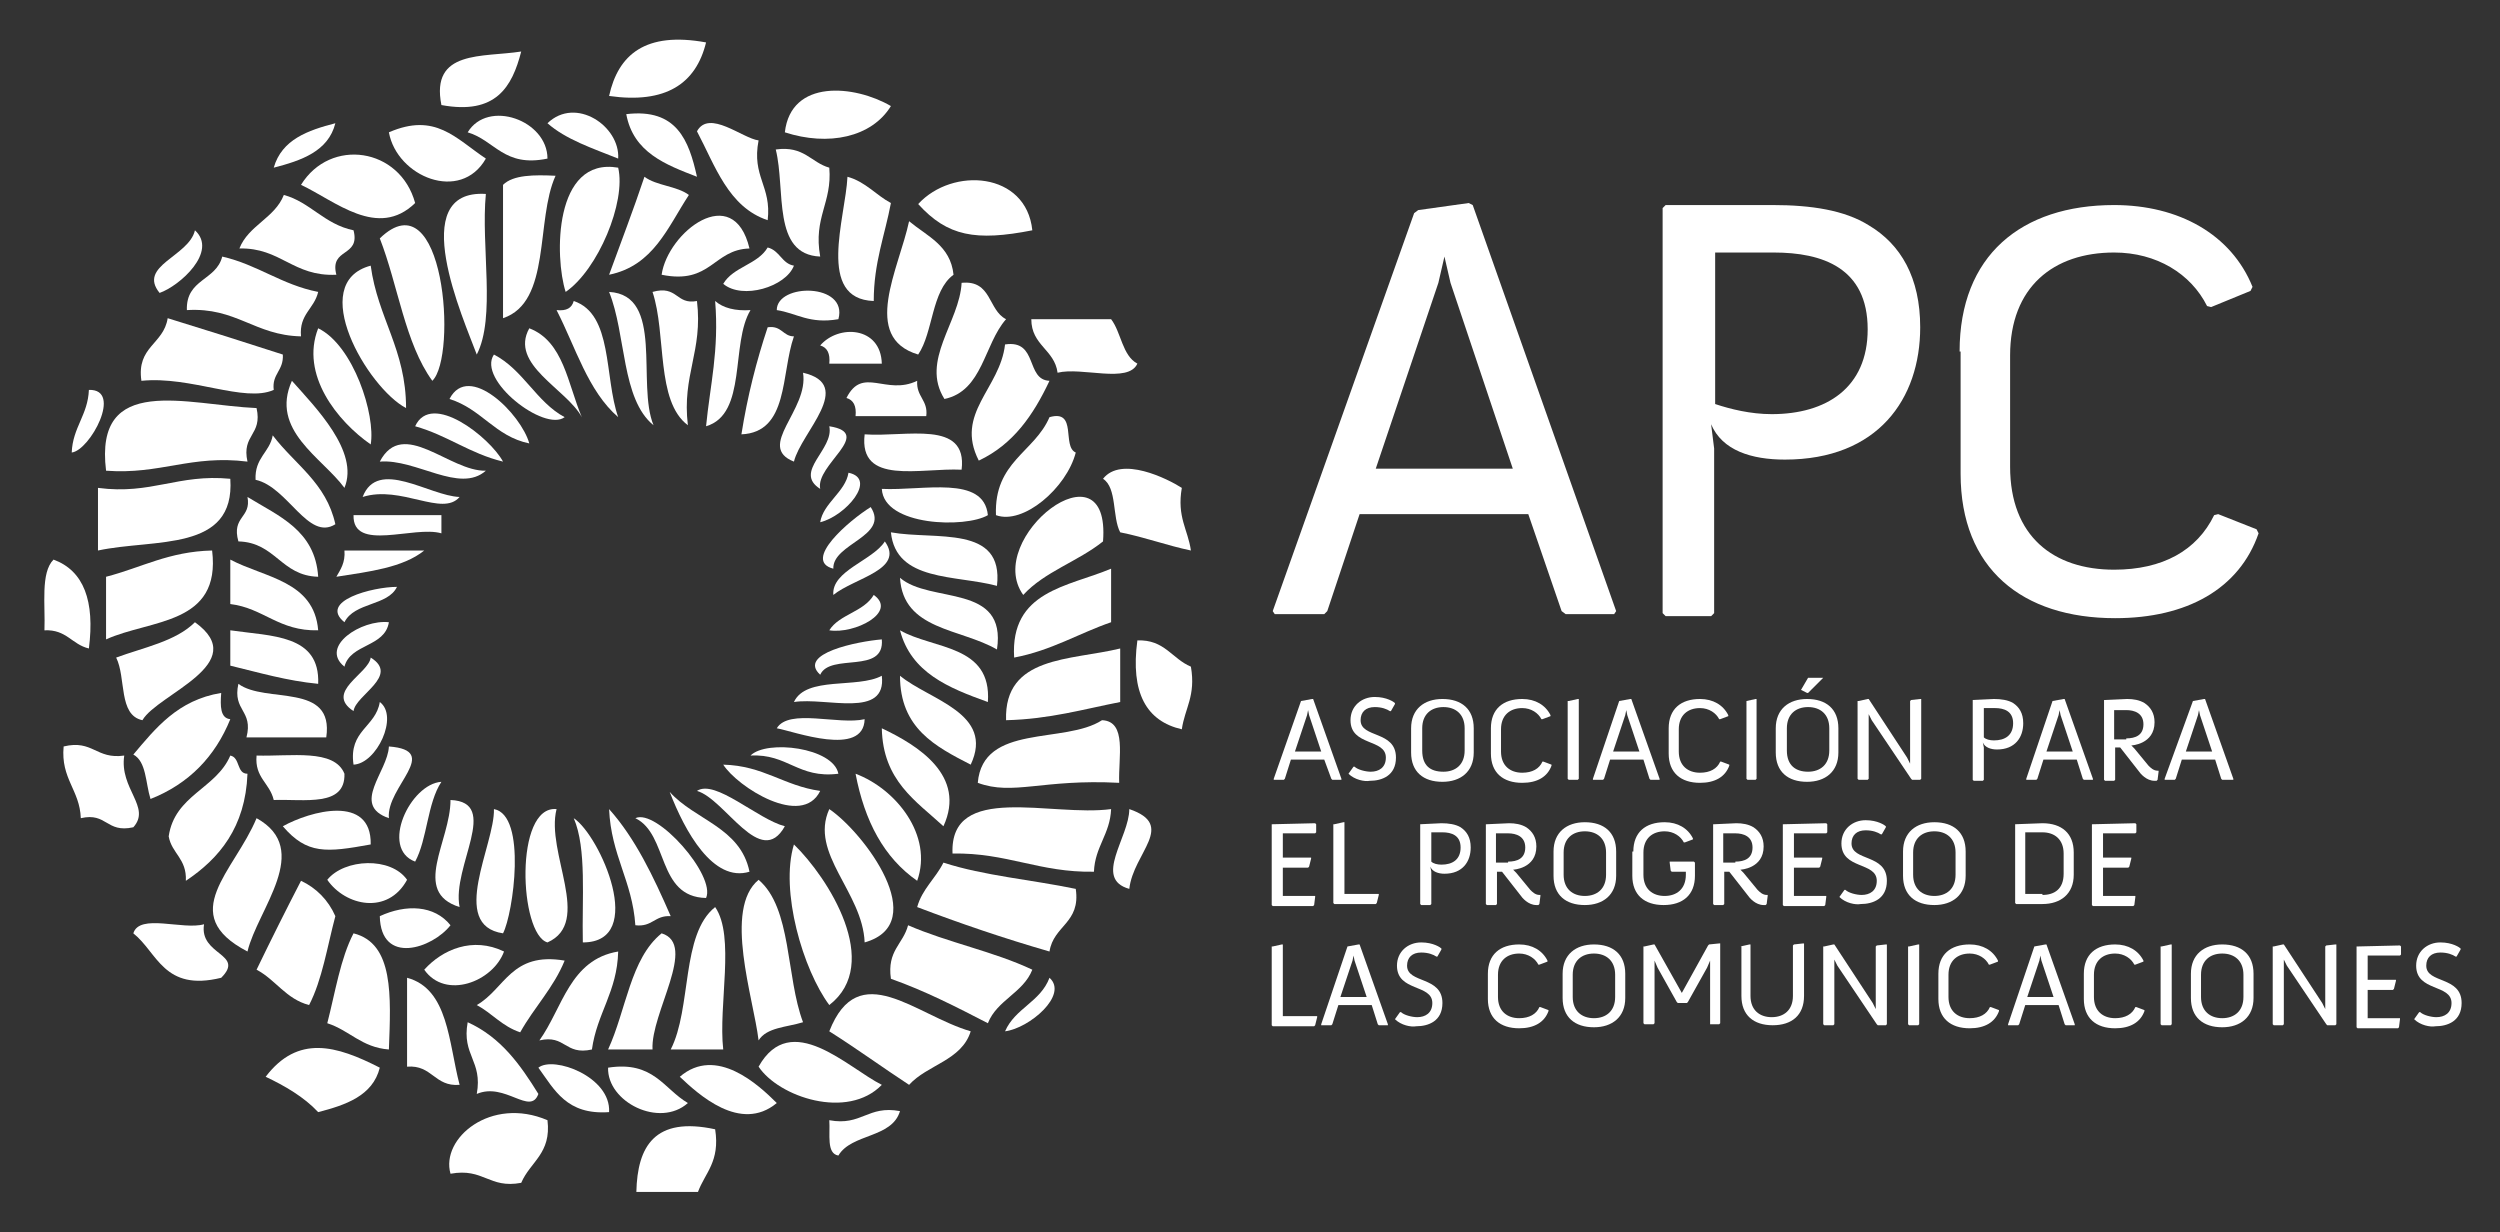 <?xml version="1.0" encoding="utf-8"?>
<!-- Generator: Adobe Illustrator 28.1.0, SVG Export Plug-In . SVG Version: 6.00 Build 0)  -->
<svg version="1.1" id="Capa_1" xmlns="http://www.w3.org/2000/svg" xmlns:xlink="http://www.w3.org/1999/xlink" x="0px" y="0px"
	 viewBox="0 0 247.5 122" style="enable-background:new 0 0 247.5 122;" xml:space="preserve">
<rect x="0" y="0" width="247.5" height="122" fill="#333333" stroke="none"/>
<style type="text/css">
	.st0{fill:#FFFFFF;}
</style>
<g>
	<path class="st0" d="M140,21.1l0.4-0.3l5-0.7l0.4,0.2l14.2,40.2l-0.2,0.3H155l-0.4-0.3l-3.3-9.6h-16.7l-3.2,9.6l-0.3,0.3h-4.9
		l-0.2-0.3L140,21.1z M149.8,46.5L143.6,28l-0.6-2.6l-0.6,2.6l-6.2,18.4H149.8z"/>
	<path class="st0" d="M164.6,20.6l0.3-0.3h10.6c3.8,0,7.1,0.5,9.5,2c3.2,1.9,5.1,5.2,5.1,10.1c0,7.1-4.2,13.1-13.4,13.1
		c-3.3,0-6.2-0.9-7.3-3.5l0.3,2.4v16.3l-0.3,0.3h-4.5l-0.3-0.3V20.6z M175.4,41c5.4,0,9.5-2.6,9.5-8.4c0-6.1-4.5-7.6-9.3-7.6h-5.8
		v15C171.3,40.5,173.3,41,175.4,41z"/>
	<path class="st0" d="M194,34.8c0-9.5,6.1-14.5,15.3-14.5c6.4,0,11.6,2.9,13.7,8.1l-0.2,0.4l-3.9,1.6l-0.4-0.1
		c-1.6-3.2-5-5.3-9.2-5.3c-6,0-10.3,3.4-10.3,10.2v11c0,6.9,4.3,10.2,10.3,10.2c4.8,0,8.2-1.9,9.9-5.4l0.4-0.1l3.8,1.5l0.2,0.4
		c-1.9,5.5-7.1,8.4-14.2,8.4c-9.2,0-15.3-4.9-15.3-14.3V34.8z"/>
	<g>
		<g>
			<g>
				<path class="st0" d="M89.1,57.2c3,2.6,10.6,0.5,9.6,7.1C95.1,62.2,89.4,62.4,89.1,57.2z"/>
				<path class="st0" d="M88.2,52.7c4.4,0.8,11.2-0.8,10.5,5.3C94.6,56.9,88.7,57.6,88.2,52.7z"/>
				<path class="st0" d="M89.1,62.4c3.3,1.9,9.1,1.4,8.7,7.1C93.9,68.1,90.2,66.6,89.1,62.4z"/>
				<path class="st0" d="M89.1,66.9c2.9,2.4,9.4,3.7,7,8.8C92.6,73.9,89.1,72.1,89.1,66.9z"/>
				<path class="st0" d="M85.6,43c4.1,0.3,10.2-1.5,9.6,3.5C91.1,46.3,85,48.1,85.6,43z"/>
				<path class="st0" d="M97.8,51c-2.2,1.3-10.3,1.1-10.5-2.6C91.4,48.6,97.4,47,97.8,51z"/>
				<path class="st0" d="M87.3,72.1c3.6,1.7,8.4,4.7,6.1,9.7C90.7,79.3,87.4,77.3,87.3,72.1z"/>
				<path class="st0" d="M90.8,37.7c-0.1,1.6,1.1,1.9,0.9,3.5c-2.3,0-4.7,0-7,0c0.1-1-0.2-1.6-0.9-1.8
					C85.4,36.2,87.7,39.2,90.8,37.7z"/>
				<path class="st0" d="M84.7,76.6c4,1.5,7.7,6.1,6.1,10.6C87.5,84.9,85.6,81.3,84.7,76.6z"/>
				<path class="st0" d="M87.3,36c-1.7,0-3.5,0-5.2,0c0.1-1-0.2-1.6-0.9-1.8C83,32.1,87.2,32.3,87.3,36z"/>
				<path class="st0" d="M82.1,80.1c3.4,2.3,10.2,11.3,3.5,13.2C85.4,88.3,80.1,84.5,82.1,80.1z"/>
				<path class="st0" d="M76.9,30.7c0-2.7,7.1-2.7,6.1,0.9C80.1,32.1,78.9,31,76.9,30.7z"/>
				<path class="st0" d="M78.6,83.6c3.4,3.3,8.8,11.8,3.5,15.9C79.5,96,77.2,88.2,78.6,83.6z"/>
				<path class="st0" d="M75.1,87.1c3.3,2.8,2.7,9.6,4.4,14.1c-1.6,0.5-3.6,0.5-4.4,1.8C74.6,98.8,71.6,90,75.1,87.1z"/>
				<path class="st0" d="M76,24.5c1.2,0.3,1.4,1.6,2.6,1.8c-0.8,2.1-5.1,3.4-7,1.8C72.6,26.4,75,26.2,76,24.5z"/>
				<path class="st0" d="M71.6,103.9c-1.7,0-3.5,0-5.2,0c2.1-4.1,1-11.4,4.4-14.1C72.8,92.7,71.1,99.5,71.6,103.9z"/>
				<path class="st0" d="M65.5,27.2c0.6-4.2,7.1-9.3,8.7-2.6C70.6,24.7,70.4,28.2,65.5,27.2z"/>
				<path class="st0" d="M63.8,17.5c1.2,0.9,3.2,0.9,4.4,1.8c-2.1,3.2-3.5,7-7.9,7.9C61.5,23.9,62.7,20.8,63.8,17.5z"/>
				<path class="st0" d="M65.5,92.4c3.6,1.1-1.1,7.9-0.9,11.5c-1.4,0-2.9,0-4.4,0C62,100,62.4,94.9,65.5,92.4z"/>
				<path class="st0" d="M61.2,16.6c0.8,3.4-2,10.1-5.2,12.3C54.9,25.5,54.8,15.5,61.2,16.6z"/>
				<path class="st0" d="M61.2,94.2c-0.1,4-2.1,6.1-2.6,9.7c-2.7,0.6-2.6-1.5-5.2-0.9C55.7,99.8,56.4,95,61.2,94.2z"/>
				<path class="st0" d="M47.2,99.5c2.8-1.6,3.4-5.3,8.7-4.4c-1.1,2.7-3,4.6-4.4,7.1C49.7,101.6,48.7,100.3,47.2,99.5z"/>
				<path class="st0" d="M49.8,18.3c1-1,3.1-1,5.2-0.9c-2,4.4-0.4,12.5-5.2,14.1C49.8,27.2,49.8,22.8,49.8,18.3z"/>
				<path class="st0" d="M47.2,35.1c-1.3-3.5-7.1-16.4,0.9-15.9C47.6,24.4,49.1,31.4,47.2,35.1z"/>
				<path class="st0" d="M42,96c1.8-2,4.8-3.3,7.9-1.8C48.8,97.2,44.1,99,42,96z"/>
				<path class="st0" d="M37.6,23.6c6.4-6.2,7.7,11.7,5.2,14.1C40.1,34,39.4,28.2,37.6,23.6z"/>
				<path class="st0" d="M37.6,90.7c2.6-1.2,5.4-1.1,7,0.9C42.8,93.9,37.7,95.6,37.6,90.7z"/>
				<path class="st0" d="M36.7,26.3c0.7,5.2,3.5,8.3,3.5,14.1C36.4,38.4,30.3,28,36.7,26.3z"/>
				<path class="st0" d="M32.4,87.1c1.7-2.1,6.3-2.3,7.9,0C38.4,90.6,34.2,89.7,32.4,87.1z"/>
				<path class="st0" d="M31.5,32.5c3.5,1.7,5.7,8.6,5.2,11.5C33.4,41.7,29.7,37.1,31.5,32.5z"/>
				<path class="st0" d="M28,81.8c2.7-1.5,8.8-3.2,8.7,1.8C32.3,84.4,30.4,84.6,28,81.8z"/>
				<path class="st0" d="M28.9,37.7c2.3,2.6,6.7,7,5.2,10.6C31.9,45.3,26.7,42.6,28.9,37.7z"/>
				<path class="st0" d="M34.1,76.6c0.1,3.3-3.9,2.5-7,2.6c-0.4-1.7-1.9-2.2-1.7-4.4C28.8,74.9,33.1,74.1,34.1,76.6z"/>
				<path class="st0" d="M33.2,51.9c-2.7,1.7-4.7-3.7-7.9-4.4c-0.1-2.2,1.4-2.7,1.7-4.4C29.2,46,32.3,47.8,33.2,51.9z"/>
				<path class="st0" d="M23.6,67.7c2.7,2,9.5-0.2,8.7,5.3c-2.6,0-5.2,0-7.9,0C25.1,70.3,23,70.4,23.6,67.7z"/>
				<path class="st0" d="M22.8,62.4c4.1,0.6,8.9,0.4,8.7,5.3c-3.1-0.3-5.8-1.1-8.7-1.8C22.8,64.8,22.8,63.6,22.8,62.4z"/>
				<path class="st0" d="M31.5,62.4c-3.9,0.1-5.4-2.2-8.7-2.6c0-1.5,0-2.9,0-4.4C26.2,57.2,31.1,57.5,31.5,62.4z"/>
				<path class="st0" d="M24.5,49.2c3.1,1.9,6.7,3.3,7,7.9c-3.7-0.1-4.2-3.4-7.9-3.5C22.9,51.1,24.9,51.3,24.5,49.2z"/>
			</g>
			<g>
				<path class="st0" d="M110.9,64.2c0,1.8,0,3.5,0,5.3c-3.6,0.7-7,1.7-11.3,1.8C99.4,64.9,106,65.4,110.9,64.2z"/>
				<path class="st0" d="M109.1,71.3c2.5,0.1,1.6,3.7,1.7,6.2c-7.6-0.4-10.5,1.3-14,0C97.3,71.6,105.4,73.7,109.1,71.3z"/>
				<path class="st0" d="M110,56.3c0,1.8,0,3.5,0,5.3c-3.2,1.1-5.9,2.8-9.6,3.5C100,58.5,105.7,58.1,110,56.3z"/>
				<path class="st0" d="M110,80.1c-0.1,2.5-1.6,3.7-1.7,6.2c-5.4,0.1-8.6-1.9-14-1.8C94,77.4,104.1,80.9,110,80.1z"/>
				<path class="st0" d="M101.3,58.9c-4-5.6,8.7-15.5,7.9-5.3C106.7,55.6,103.4,56.6,101.3,58.9z"/>
				<path class="st0" d="M106.5,88c0.5,3.4-2.2,3.6-2.6,6.2c-4.5-1.3-8.9-2.8-13.1-4.4c0.5-1.8,1.8-2.8,2.6-4.4
					C97.4,86.7,102.2,87.1,106.5,88z"/>
				<path class="st0" d="M103.9,41.3c2.8-0.8,1.2,2.9,2.6,3.5c-0.9,3.5-5.2,7.2-7.9,6.2C98.4,45.7,102.4,44.8,103.9,41.3z"/>
				<path class="st0" d="M103.9,37.7c-1.6,3.4-3.6,6.3-7,7.9c-2.4-4.7,2.1-7.1,2.6-11.5C102.8,33.6,101.5,37.6,103.9,37.7z"/>
				<path class="st0" d="M102.2,96c-0.9,2.3-3.5,3-4.4,5.3c-3.1-1.6-6.2-3.2-9.6-4.4c-0.4-2.8,1.2-3.4,1.7-5.3
					C93.8,93.3,98.4,94.2,102.2,96z"/>
				<path class="st0" d="M99.6,31.6c-2.2,2.5-2.3,7.1-6.1,7.9c-2.4-3.8,1.5-7.6,1.7-11.5C98.2,27.7,97.8,30.7,99.6,31.6z"/>
				<path class="st0" d="M96.1,102.1c-0.9,2.9-4.3,3.3-6.1,5.3c-2.6-1.7-5.2-3.6-7.9-5.3C85,94.7,90.6,100.5,96.1,102.1z"/>
				<path class="st0" d="M90,21.9c1.8,1.5,4.1,2.4,4.4,5.3c-2.2,1.6-2,5.7-3.5,7.9C85.2,33.4,89,26.6,90,21.9z"/>
				<path class="st0" d="M88.2,20.1c-0.6,3.2-1.7,5.9-1.7,9.7c-5.7-0.2-2.8-8.2-2.6-12.3C85.7,18,86.7,19.3,88.2,20.1z"/>
				<path class="st0" d="M87.3,107.4c-3.4,3.5-10.2,1.2-12.2-1.8C78.3,99.9,83.9,105.7,87.3,107.4z"/>
				<path class="st0" d="M82.1,16.6c0.3,3.5-1.6,4.9-0.9,8.8c-4.8-0.2-3.4-6.6-4.4-10.6C79.6,14.4,80.3,16.1,82.1,16.6z"/>
				<path class="st0" d="M75.1,13.9c-0.7,3.6,1.3,4.5,0.9,7.9c-3.9-1.3-5.2-5.4-7-8.8C70.2,10.8,73.5,13.7,75.1,13.9z"/>
				<path class="st0" d="M76.9,109.2c-3.6,3-7.8-0.9-9.6-2.6C70.9,103.5,75.1,107.4,76.9,109.2z"/>
				<path class="st0" d="M68.1,109.2c-2.8,2.5-8-0.1-7.9-3.5C64.7,105,65.7,107.8,68.1,109.2z"/>
				<path class="st0" d="M69,17.5c-3.1-1.2-6.3-2.4-7-6.2C67,10.7,68.2,13.9,69,17.5z"/>
				<path class="st0" d="M54.2,12.2c2.8-2.7,7.2,0.3,7,3.5C58.7,14.7,56,13.8,54.2,12.2z"/>
				<path class="st0" d="M53.3,105.7c1.5-1.2,7.2,0.9,7,4.4C56.1,110.4,54.9,107.9,53.3,105.7z"/>
				<path class="st0" d="M54.2,15.7c-4.3,0.9-5.2-1.8-7.9-2.6C48.3,9.8,54.2,11.9,54.2,15.7z"/>
				<path class="st0" d="M53.3,108.3c-0.8,2.2-3.3-1.2-6.1,0c0.6-3.3-1.5-3.8-0.9-7.1C49.6,102.7,51.5,105.4,53.3,108.3z"/>
				<path class="st0" d="M45.5,107.4c-2.5,0.2-2.7-2-5.2-1.8c0-2.9,0-5.9,0-8.8C44.4,97.9,44.4,103.2,45.5,107.4z"/>
				<path class="st0" d="M48.1,15.7c-2.5,4.4-8.8,1.8-9.6-2.6C43.1,11.1,45.1,13.7,48.1,15.7z"/>
				<path class="st0" d="M35,92.4c4,1,3.7,6.2,3.5,11.5c-2.7-0.2-3.9-1.9-6.1-2.6C33.2,98.2,33.7,94.9,35,92.4z"/>
				<path class="st0" d="M41.1,20.1c-3.7,3.6-7.9-0.2-11.3-1.8C32.7,13.6,39.6,14.6,41.1,20.1z"/>
				<path class="st0" d="M35,22.8c0.7,2.7-2.4,1.7-1.7,4.4c-4.3,0.2-5.5-2.7-9.6-2.6c0.9-2.3,3.5-3,4.4-5.3
					C30.7,20,32.1,22.2,35,22.8z"/>
				<path class="st0" d="M33.2,90.7c-0.8,3-1.3,6.3-2.6,8.8c-2.3-0.6-3.3-2.5-5.2-3.5c1.4-2.9,2.9-5.9,4.4-8.8
					C31.3,87.9,32.5,89.1,33.2,90.7z"/>
				<path class="st0" d="M31.5,28.9c-0.4,1.7-1.9,2.2-1.7,4.4c-4.6-0.1-6.4-2.9-11.3-2.6c-0.1-3.1,2.9-2.9,3.5-5.3
					C25.5,26.2,27.9,28.2,31.5,28.9z"/>
				<path class="st0" d="M28,35.1c0.1,1.6-1.1,1.9-0.9,3.5c-2.9,1.3-8.2-1.4-13.1-0.9c-0.5-3.4,2.2-3.6,2.6-6.2
					C20.5,32.7,24.3,33.9,28,35.1z"/>
				<path class="st0" d="M25.4,81c5.6,3.1,0.1,9-0.9,13.2C17.4,90.5,23.2,86.3,25.4,81z"/>
				<path class="st0" d="M25.4,40.4c0.6,2.7-1.5,2.6-0.9,5.3c-5.6-0.7-8.6,1.3-14,0.9C9.3,36.9,18.5,40.1,25.4,40.4z"/>
				<path class="st0" d="M22.8,74.8c1,0.2,0.6,1.8,1.7,1.8c-0.2,5.3-2.8,8.4-6.1,10.6c0.1-2.2-1.4-2.7-1.7-4.4
					C17.3,78.7,21.4,78.1,22.8,74.8z"/>
				<path class="st0" d="M22.8,47.4c0.5,7.3-7.5,5.9-13.1,7.1c0-2.1,0-4.1,0-6.2C15,49,17.6,46.9,22.8,47.4z"/>
				<path class="st0" d="M21.9,68.6c-0.1,1.3-0.1,2.5,0.9,2.6c-1.5,3.7-4.1,6.4-7.9,7.9c-0.5-1.6-0.4-3.7-1.7-4.4
					C15.4,72.1,17.6,69.3,21.9,68.6z"/>
				<path class="st0" d="M21,54.5c0.9,7.4-6.1,6.8-10.5,8.8c0-2.1,0-4.1,0-6.2C14,56.2,16.7,54.6,21,54.5z"/>
				<path class="st0" d="M19.3,61.6c5.7,4.1-3.7,7.1-5.2,9.7c-2.4-0.5-1.6-4.2-2.6-6.2C14.2,64.1,17.4,63.5,19.3,61.6z"/>
			</g>
			<g>
				<path class="st0" d="M117.9,66c0.5,2.9-0.6,4.1-0.9,6.2c-3.5-0.8-5.1-3.6-4.4-8.8C115.3,63.3,116,65.2,117.9,66z"/>
				<path class="st0" d="M117,48.3c-0.5,2.9,0.6,4.1,0.9,6.2c-2.4-0.5-4.5-1.3-7-1.8c-0.8-1.5-0.3-4.4-1.7-5.3
					C111,45.1,115.6,47.4,117,48.3z"/>
				<path class="st0" d="M111.8,80.1c4.7,1.6,0.4,4.3,0,7.9C108.2,87,111.8,82.9,111.8,80.1z"/>
				<path class="st0" d="M110,31.6c1,1.3,1.1,3.6,2.6,4.4c-0.9,2-5.5,0.3-7.9,0.9c-0.3-2.3-2.6-2.7-2.6-5.3
					C104.8,31.6,107.4,31.6,110,31.6z"/>
				<path class="st0" d="M103.9,96.8c1.9,1.7-2,5-4.4,5.3C100.5,99.8,103,99.2,103.9,96.8z"/>
				<path class="st0" d="M102.2,22.8c-5.6,1.1-8.4,0.6-11.3-2.6C94.3,16.5,101.6,17,102.2,22.8z"/>
				<path class="st0" d="M82.1,110.9c3.2,0.6,3.8-1.5,7-0.9c-0.8,2.7-4.8,2.2-6.1,4.4C81.8,114.2,82.2,112.3,82.1,110.9z"/>
				<path class="st0" d="M77.7,13.1c0.6-5.3,6.9-4.7,10.5-2.6C86.3,13.6,82,14.5,77.7,13.1z"/>
				<path class="st0" d="M70.8,111.8c0.5,3.2-1,4.3-1.7,6.2c-2,0-4.1,0-6.1,0C63.1,113.5,64.8,110.5,70.8,111.8z"/>
				<path class="st0" d="M60.3,9.5c0.9-4.1,3.6-6.4,9.6-5.3C68.9,8.3,65.9,10.3,60.3,9.5z"/>
				<path class="st0" d="M54.2,110.9c0.4,3.3-1.7,4.1-2.6,6.2c-3.2,0.6-3.7-1.5-7-0.9C43.6,112.7,48.6,108.5,54.2,110.9z"/>
				<path class="st0" d="M51.6,5.1c-0.9,3.5-2.5,6.3-7.9,5.3C42.6,4.9,47.8,5.7,51.6,5.1z"/>
				<path class="st0" d="M37.6,105.7c-0.7,2.8-3.4,3.7-6.1,4.4c-1.4-1.5-3.3-2.6-5.2-3.5C29.5,102.4,33.3,103.5,37.6,105.7z"/>
				<path class="st0" d="M33.2,12.2c-0.7,2.8-3.4,3.7-6.1,4.4C27.9,13.8,30.5,12.9,33.2,12.2z"/>
				<path class="st0" d="M20.2,91.5c-0.5,3.1,4.1,2.9,1.7,5.3c-5.7,1.4-6.3-2.5-8.7-4.4C13.8,90.4,18.1,92.1,20.2,91.5z"/>
				<path class="st0" d="M19.3,22.8c2.3,2.1-1.5,5.5-3.5,6.2C13.6,26.3,18.7,25.4,19.3,22.8z"/>
				<path class="st0" d="M12.3,74.8c-0.5,3.3,2.7,5.1,0.9,7.1c-2.7,0.6-2.6-1.5-5.2-0.9c-0.1-2.8-2-3.9-1.7-7.1
					C9.2,73.2,9.5,75.2,12.3,74.8z"/>
				<path class="st0" d="M8.8,38.6c3.4-0.1,0.1,6-1.7,6.2C7.2,42.3,8.7,41.1,8.8,38.6z"/>
				<path class="st0" d="M5.3,55.4c3,1.1,4.1,4.1,3.5,8.8c-1.7-0.4-2.2-1.9-4.4-1.8C4.5,59.9,4,56.7,5.3,55.4z"/>
			</g>
			<g>
				<path class="st0" d="M87.3,66.9c0.5,4.3-5.5,2.1-8.7,2.6C79.8,66.9,84.9,68.2,87.3,66.9z"/>
				<path class="st0" d="M87.3,63.3c0.3,3.5-5.1,1.3-6.1,3.5C78.9,64.7,84.9,63.5,87.3,63.3z"/>
				<path class="st0" d="M86.5,58.9c2.4,1.7-1.9,3.9-4.4,3.5C83.1,60.8,85.5,60.6,86.5,58.9z"/>
				<path class="st0" d="M76.9,72.1c1.2-2,6.1-0.3,8.7-0.9C85.5,75,78.6,72.4,76.9,72.1z"/>
				<path class="st0" d="M83,76.6c-4,0.5-5-2-8.7-1.8C75.9,73.2,82.5,74,83,76.6z"/>
				<path class="st0" d="M82.1,42.2c4.5,0.7-1.4,3.8-0.9,6.2C78.5,46.7,82.6,44.5,82.1,42.2z"/>
				<path class="st0" d="M79.5,36.9c5.2,1.2-0.2,5.9-0.9,8.8C74.8,44.2,80.1,40.6,79.5,36.9z"/>
				<path class="st0" d="M81.2,78.3c-1.8,3.7-8.2-0.4-9.6-2.6C75.6,75.8,77.6,77.8,81.2,78.3z"/>
				<path class="st0" d="M78.6,33.3c-1.3,3.7-0.5,9.5-5.2,9.7c0.6-3.8,1.5-7.3,2.6-10.6C77.4,32.2,77.5,33.3,78.6,33.3z"/>
				<path class="st0" d="M77.7,81.8c-2.4,4.3-5.9-2.7-8.7-3.5C70.8,77.1,75,81.1,77.7,81.8z"/>
				<path class="st0" d="M70.8,29.8c0.8,0.7,2,1,3.5,0.9C72.3,34,74,41,69.9,42.2C70.3,38.1,71.2,34.7,70.8,29.8z"/>
				<path class="st0" d="M74.2,86.3c-3.6,1.1-6.4-4-7.9-7.9C68.8,81.2,73.3,81.9,74.2,86.3z"/>
				<path class="st0" d="M62.9,81c2.1-1,8,5.7,7,7.9C65,88.8,66.2,82.6,62.9,81z"/>
				<path class="st0" d="M69,29.8c0.6,5-1.5,7.3-0.9,12.3c-3.2-2.4-2.1-9-3.5-13.2C67.1,28.2,66.9,30.2,69,29.8z"/>
				<path class="st0" d="M66.4,90.7c-1.6-0.1-1.8,1.1-3.5,0.9c-0.3-4.4-2.4-6.9-2.6-11.5C62.9,83,64.7,86.8,66.4,90.7z"/>
				<path class="st0" d="M60.3,28.9c5.5,0.3,2.7,9.1,4.4,13.2C61.5,39.5,62,33.1,60.3,28.9z"/>
				<path class="st0" d="M56.8,29.8c3.9,1.3,3,7.5,4.4,11.5c-3-2.6-4.2-6.9-6.1-10.6C56.1,30.8,56.6,30.5,56.8,29.8z"/>
				<path class="st0" d="M56.8,81c2.6,1.7,7.3,12.3,0.9,12.3C57.6,89,58.1,84,56.8,81z"/>
				<path class="st0" d="M52.4,32.5c3.4,1.3,3.8,5.5,5.2,8.8C56.1,38.5,50.4,36.1,52.4,32.5z"/>
				<path class="st0" d="M55.9,41.3c-2,1.5-8.7-3.7-7-6.2C51.8,36.6,53.1,39.8,55.9,41.3z"/>
				<path class="st0" d="M54.2,93.3c-2.8-0.8-3.3-13.6,0.9-13.2C54,84.4,58.7,91.3,54.2,93.3z"/>
				<path class="st0" d="M48.9,80.1c3.3,0.6,1.9,10.4,0.9,12.3C44.4,91.6,49,83.6,48.9,80.1z"/>
				<path class="st0" d="M52.4,43.9c-3.4-0.7-4.7-3.4-7.9-4.4C46.4,35.8,51.6,41,52.4,43.9z"/>
				<path class="st0" d="M37.6,45.7c2.3-4.4,6.9,1,10.5,0.9C45.5,48.9,41.2,45.4,37.6,45.7z"/>
				<path class="st0" d="M49.8,45.7c-3.3-0.8-5.5-2.6-8.7-3.5C42.7,38.7,48.5,43.3,49.8,45.7z"/>
				<path class="st0" d="M44.6,79.2c5,0.2,0.1,6.6,0.9,10.6C40.7,88.3,44.6,83.3,44.6,79.2z"/>
				<path class="st0" d="M45.5,49.2c-1.7,2-5.8-1.2-9.6,0C37.4,45.3,42.5,49.1,45.5,49.2z"/>
				<path class="st0" d="M43.7,51c0,0.6,0,1.2,0,1.8c-2.7-0.8-8.8,1.9-8.7-1.8C37.9,51,40.8,51,43.7,51z"/>
				<path class="st0" d="M43.7,77.4c-1.4,2.1-1.4,5.7-2.6,7.9C37.6,84,40.6,77.6,43.7,77.4z"/>
				<path class="st0" d="M34.1,54.5c2.6,0,5.2,0,7.9,0c-2.1,1.7-5.5,2.1-8.7,2.6C33.7,56.4,34.2,55.7,34.1,54.5z"/>
				<path class="st0" d="M34.1,61.6c-2.6-2.1,2.8-3.5,5.2-3.5C38.4,60,35.1,59.6,34.1,61.6z"/>
				<path class="st0" d="M38.5,73.9c5.3,0.4-0.3,4,0,7.1C34.7,79.7,38.4,76.4,38.5,73.9z"/>
				<path class="st0" d="M34.1,66c-2.5-2,1.7-4.7,4.4-4.4C38.1,64.1,34.7,63.7,34.1,66z"/>
				<path class="st0" d="M37.6,69.5c1.9,1.4-0.3,6.1-2.6,6.2C34.5,72.3,37.2,72,37.6,69.5z"/>
				<path class="st0" d="M36.7,65.1c2.9,1.8-1.5,3.7-1.7,5.3C32.1,68.5,36.5,66.7,36.7,65.1z"/>
				<path class="st0" d="M87.6,53.6c2,2.8-3,3.6-5.1,5.3C82.3,56.5,86.4,55.5,87.6,53.6z"/>
				<path class="st0" d="M86.2,50.2c1.9,2.9-3.8,3.6-3.7,6.1C79.4,55.5,84.1,51.5,86.2,50.2z"/>
				<path class="st0" d="M84,46.8c2.9,0.6-0.3,4.3-2.8,4.9C81.5,49.8,83.7,48.7,84,46.8z"/>
			</g>
		</g>
	</g>
	<g>
		<path class="st0" d="M128.8,69.4L128.8,69.4l1.1-0.2l0.1,0l2.8,7.9l0,0.1h-0.9l-0.1-0.1l-0.7-1.9h-3.3l-0.6,1.9l-0.1,0.1h-1l0-0.1
			L128.8,69.4z M130.8,74.4l-1.2-3.6l-0.1-0.5l-0.1,0.5l-1.2,3.6H130.8z"/>
		<path class="st0" d="M133.5,76.6l0.5-0.7l0.1,0c0.3,0.3,1.1,0.5,1.6,0.5c0.8,0,1.5-0.4,1.5-1.4c0-1.9-3.5-1.1-3.5-3.7
			c0-1.4,1.1-2.3,2.4-2.3c1.2,0,1.9,0.5,2,0.6l0,0.1l-0.4,0.7l-0.1,0c-0.3-0.2-0.8-0.4-1.5-0.4c-0.9,0-1.4,0.5-1.4,1.3
			c0,1.8,3.5,1,3.5,3.7c0,1.8-1.4,2.3-2.6,2.3C135.1,77.4,134.1,77.2,133.5,76.6L133.5,76.6z"/>
		<path class="st0" d="M139.7,72.1c0-1.9,1.3-2.9,3.1-2.9c1.9,0,3.1,1,3.1,2.9v2.4c0,1.9-1.3,2.9-3.1,2.9c-1.9,0-3.1-1-3.1-2.9V72.1
			z M142.9,76.4c1.2,0,2.1-0.7,2.1-2.1v-2.2c0-1.4-0.9-2.1-2.1-2.1c-1.2,0-2.1,0.7-2.1,2.1v2.2C140.8,75.8,141.6,76.4,142.9,76.4z"
			/>
		<path class="st0" d="M147.6,72.1c0-1.9,1.2-2.9,3.1-2.9c1.3,0,2.3,0.6,2.8,1.6l0,0.1l-0.8,0.3l-0.1,0c-0.3-0.6-1-1.1-1.9-1.1
			c-1.2,0-2.1,0.7-2.1,2.1v2.2c0,1.4,0.9,2.1,2.1,2.1c1,0,1.7-0.4,2-1.1l0.1,0l0.8,0.3l0,0.1c-0.4,1.1-1.4,1.7-2.9,1.7
			c-1.9,0-3.1-1-3.1-2.9V72.1z"/>
		<path class="st0" d="M155.3,69.4L155.3,69.4l0.9-0.2l0.1,0v7.9l-0.1,0.1h-0.9l-0.1-0.1V69.4z"/>
		<path class="st0" d="M160.3,69.4L160.3,69.4l1.1-0.2l0.1,0l2.8,7.9l0,0.1h-0.9l-0.1-0.1l-0.6-1.9h-3.3l-0.6,1.9l-0.1,0.1h-1l0-0.1
			L160.3,69.4z M162.3,74.4l-1.2-3.6l-0.1-0.5l-0.1,0.5l-1.2,3.6H162.3z"/>
		<path class="st0" d="M165.2,72.1c0-1.9,1.2-2.9,3.1-2.9c1.3,0,2.3,0.6,2.8,1.6l0,0.1l-0.8,0.3l-0.1,0c-0.3-0.6-1-1.1-1.9-1.1
			c-1.2,0-2.1,0.7-2.1,2.1v2.2c0,1.4,0.9,2.1,2.1,2.1c1,0,1.7-0.4,2-1.1l0.1,0l0.8,0.3l0,0.1c-0.4,1.1-1.4,1.7-2.9,1.7
			c-1.9,0-3.1-1-3.1-2.9V72.1z"/>
		<path class="st0" d="M172.9,69.4L172.9,69.4l0.9-0.2l0.1,0v7.9l-0.1,0.1H173l-0.1-0.1V69.4z"/>
		<path class="st0" d="M175.8,72.1c0-1.9,1.3-2.9,3.1-2.9c1.9,0,3.1,1,3.1,2.9v2.4c0,1.9-1.3,2.9-3.1,2.9c-1.9,0-3.1-1-3.1-2.9V72.1
			z M179,76.4c1.2,0,2.1-0.7,2.1-2.1v-2.2c0-1.4-0.9-2.1-2.1-2.1c-1.2,0-2.1,0.7-2.1,2.1v2.2C176.9,75.8,177.8,76.4,179,76.4z
			 M178.3,68.3l0.7-1.2l0.1,0h1.3l0.1,0l-1.5,1.5h-0.1L178.3,68.3L178.3,68.3z"/>
		<path class="st0" d="M184,69.4L184,69.4l0.9-0.2l0.1,0l3.8,5.8l0.3,0.6v-6.2l0.1-0.1l0.9-0.1l0.1,0v7.9l-0.1,0.1h-0.8l-0.1-0.1
			l-3.9-5.8l-0.3-0.6v6.4l-0.1,0.1h-0.9l-0.1-0.1V69.4z"/>
		<path class="st0" d="M195.3,69.3L195.3,69.3l2.1-0.1c0.7,0,1.4,0.1,1.9,0.4c0.6,0.4,1,1,1,2c0,1.4-0.8,2.6-2.6,2.6
			c-0.6,0-1.2-0.2-1.4-0.7l0.1,0.5v3.2l-0.1,0.1h-0.9l-0.1-0.1V69.3z M197.4,73.3c1.1,0,1.9-0.5,1.9-1.7c0-1.2-0.9-1.5-1.8-1.5h-1.1
			v2.9C196.6,73.2,197,73.3,197.4,73.3z"/>
		<path class="st0" d="M203.2,69.4L203.2,69.4l1.1-0.2l0.1,0l2.8,7.9l0,0.1h-0.9l-0.1-0.1l-0.6-1.9h-3.3l-0.6,1.9l-0.1,0.1h-1l0-0.1
			L203.2,69.4z M205.2,74.4l-1.2-3.6l-0.1-0.5l-0.1,0.5l-1.2,3.6H205.2z"/>
		<path class="st0" d="M208.4,69.3L208.4,69.3l2.2-0.1c0.6,0,1.2,0.1,1.7,0.4c0.6,0.4,1,1,1,1.9c0,2.2-2.3,2.3-2.3,2.3l0.3,0.3
			l1.4,1.7c0.2,0.2,0.5,0.5,0.9,0.5c0,0,0.1,0,0.1,0l0,0.1l-0.1,0.8l-0.1,0.1c-0.1,0-0.2,0-0.2,0c-0.8,0-1.4-0.7-1.6-1l-1.8-2.3
			l-0.1,0h-0.4v3.2l-0.1,0.1h-0.9l-0.1-0.1V69.3z M210.5,73.1c0.9,0,1.7-0.3,1.7-1.4c0-1.1-0.9-1.4-1.7-1.4h-1.2v2.9H210.5z"/>
		<path class="st0" d="M217.1,69.4L217.1,69.4l1.1-0.2l0.1,0l2.8,7.9l0,0.1H220l-0.1-0.1l-0.6-1.9H216l-0.6,1.9l-0.1,0.1h-1l0-0.1
			L217.1,69.4z M219,74.4l-1.2-3.6l-0.1-0.5l-0.1,0.5l-1.2,3.6H219z"/>
	</g>
	<g>
		<path class="st0" d="M126,81.6L126,81.6l4.2-0.1l0.1,0.1v0.8l-0.1,0.1H127v2.4h2.8l0,0.1l-0.2,0.8l-0.1,0.1H127v2.8h3.2l0,0.1
			l-0.1,0.8l-0.1,0.1h-4l-0.1-0.1V81.6z"/>
		<path class="st0" d="M132.1,81.6L132.1,81.6l0.9-0.2l0.1,0v7.1h3.4l0,0.1l-0.2,0.8l-0.1,0.1h-4.1l-0.1-0.1V81.6z"/>
		<path class="st0" d="M140.6,81.6L140.6,81.6l2.1-0.1c0.7,0,1.4,0.1,1.9,0.4c0.6,0.4,1,1,1,2c0,1.4-0.8,2.6-2.6,2.6
			c-0.6,0-1.2-0.2-1.4-0.7l0.1,0.5v3.2l-0.1,0.1h-0.9l-0.1-0.1V81.6z M142.7,85.6c1.1,0,1.9-0.5,1.9-1.7c0-1.2-0.9-1.5-1.8-1.5h-1.1
			v2.9C141.9,85.5,142.3,85.6,142.7,85.6z"/>
		<path class="st0" d="M147.2,81.6L147.2,81.6l2.2-0.1c0.6,0,1.2,0.1,1.7,0.4c0.6,0.4,1,1,1,1.9c0,2.2-2.3,2.3-2.3,2.3l0.3,0.3
			l1.4,1.7c0.2,0.2,0.5,0.5,0.9,0.5c0,0,0.1,0,0.1,0l0,0.1l-0.1,0.8l-0.1,0.1c-0.1,0-0.2,0-0.2,0c-0.8,0-1.4-0.7-1.6-1l-1.8-2.3
			l-0.1,0h-0.4v3.2l-0.1,0.1h-0.9l-0.1-0.1V81.6z M149.3,85.3c0.9,0,1.7-0.3,1.7-1.4c0-1.1-0.9-1.4-1.7-1.4h-1.2v2.9H149.3z"/>
		<path class="st0" d="M153.8,84.3c0-1.9,1.3-2.9,3.1-2.9c1.9,0,3.1,1,3.1,2.9v2.4c0,1.9-1.3,2.9-3.1,2.9c-1.9,0-3.1-1-3.1-2.9V84.3
			z M156.9,88.7c1.2,0,2.1-0.7,2.1-2.1v-2.2c0-1.4-0.9-2.1-2.1-2.1c-1.2,0-2.1,0.7-2.1,2.1v2.2C154.8,88,155.7,88.7,156.9,88.7z"/>
		<path class="st0" d="M161.7,84.3c0-1.9,1.2-2.9,3.1-2.9c1.3,0,2.3,0.6,2.8,1.6l0,0.1l-0.8,0.3l-0.1,0c-0.3-0.6-1-1.1-1.9-1.1
			c-1.2,0-2.1,0.7-2.1,2.1v2.2c0,1.4,0.9,2.1,2.1,2.1c1.2,0,2.1-0.7,2.1-2.1v-0.3h-1.4l-0.1-0.1l-0.1-0.8l0-0.1h2.4l0.1,0.1v1.3
			c0,1.9-1.2,2.9-3.1,2.9c-1.9,0-3.1-1-3.1-2.9V84.3z"/>
		<path class="st0" d="M169.7,81.6L169.7,81.6l2.2-0.1c0.6,0,1.2,0.1,1.7,0.4c0.6,0.4,1,1,1,1.9c0,2.2-2.3,2.3-2.3,2.3l0.3,0.3
			l1.4,1.7c0.2,0.2,0.5,0.5,0.9,0.5c0,0,0.1,0,0.1,0l0,0.1l-0.1,0.8l-0.1,0.1c-0.1,0-0.2,0-0.2,0c-0.8,0-1.4-0.7-1.6-1l-1.8-2.3
			l-0.1,0h-0.4v3.2l-0.1,0.1h-0.9l-0.1-0.1V81.6z M171.8,85.3c0.9,0,1.7-0.3,1.7-1.4c0-1.1-0.9-1.4-1.7-1.4h-1.2v2.9H171.8z"/>
		<path class="st0" d="M176.6,81.6L176.6,81.6l4.2-0.1l0.1,0.1v0.8l-0.1,0.1h-3.2v2.4h2.8l0,0.1l-0.2,0.8l-0.1,0.1h-2.5v2.8h3.2
			l0,0.1l-0.1,0.8l-0.1,0.1h-4l-0.1-0.1V81.6z"/>
		<path class="st0" d="M182.1,88.8l0.5-0.7l0.1,0c0.3,0.3,1.1,0.5,1.6,0.5c0.8,0,1.5-0.4,1.5-1.4c0-1.9-3.5-1.1-3.5-3.7
			c0-1.4,1.1-2.3,2.4-2.3c1.2,0,1.9,0.5,2,0.6l0,0.1l-0.4,0.7l-0.1,0c-0.3-0.2-0.8-0.4-1.5-0.4c-0.9,0-1.4,0.5-1.4,1.3
			c0,1.8,3.5,1,3.5,3.7c0,1.8-1.4,2.3-2.6,2.3C183.7,89.6,182.7,89.4,182.1,88.8L182.1,88.8z"/>
		<path class="st0" d="M188.4,84.3c0-1.9,1.3-2.9,3.1-2.9c1.9,0,3.1,1,3.1,2.9v2.4c0,1.9-1.3,2.9-3.1,2.9c-1.9,0-3.1-1-3.1-2.9V84.3
			z M191.5,88.7c1.2,0,2.1-0.7,2.1-2.1v-2.2c0-1.4-0.9-2.1-2.1-2.1c-1.2,0-2.1,0.7-2.1,2.1v2.2C189.4,88,190.3,88.7,191.5,88.7z"/>
		<path class="st0" d="M199.5,81.6L199.5,81.6l2.7-0.1c1.9,0,3.1,1,3.1,2.9v2.2c0,1.9-1.3,2.9-3.1,2.9h-2.6l-0.1-0.1V81.6z
			 M202.2,88.6c1.2,0,2.1-0.6,2.1-2.1v-2c0-1.4-0.9-2.1-2.1-2.1h-1.7v6.1H202.2z"/>
		<path class="st0" d="M207.2,81.6L207.2,81.6l4.2-0.1l0.1,0.1v0.8l-0.1,0.1h-3.2v2.4h2.8l0,0.1l-0.2,0.8l-0.1,0.1h-2.5v2.8h3.2
			l0,0.1l-0.1,0.8l-0.1,0.1h-4l-0.1-0.1V81.6z"/>
	</g>
	<g>
		<path class="st0" d="M126,93.7L126,93.7l0.9-0.2l0.1,0v7.1h3.4l0,0.1l-0.2,0.8l-0.1,0.1h-4.1l-0.1-0.1V93.7z"/>
		<path class="st0" d="M133.4,93.7L133.4,93.7l1.1-0.2l0.1,0l2.8,7.9l0,0.1h-0.9l-0.1-0.1l-0.6-1.9h-3.3l-0.6,1.9l-0.1,0.1h-1l0-0.1
			L133.4,93.7z M135.3,98.7l-1.2-3.6l-0.1-0.5l-0.1,0.5l-1.2,3.6H135.3z"/>
		<path class="st0" d="M138.1,100.9l0.5-0.7l0.1,0c0.3,0.3,1.1,0.5,1.6,0.5c0.8,0,1.5-0.4,1.5-1.4c0-1.9-3.5-1.1-3.5-3.7
			c0-1.4,1.1-2.3,2.4-2.3c1.2,0,1.9,0.5,2,0.6l0,0.1l-0.4,0.7l-0.1,0c-0.3-0.2-0.8-0.4-1.5-0.4c-0.9,0-1.4,0.5-1.4,1.3
			c0,1.8,3.5,1,3.5,3.7c0,1.8-1.4,2.3-2.6,2.3C139.7,101.7,138.7,101.5,138.1,100.9L138.1,100.9z"/>
		<path class="st0" d="M147.3,96.4c0-1.9,1.2-2.9,3.1-2.9c1.3,0,2.3,0.6,2.8,1.6l0,0.1l-0.8,0.3l-0.1,0c-0.3-0.6-1-1.1-1.9-1.1
			c-1.2,0-2.1,0.7-2.1,2.1v2.2c0,1.4,0.9,2.1,2.1,2.1c1,0,1.7-0.4,2-1.1l0.1,0l0.8,0.3l0,0.1c-0.4,1.1-1.4,1.7-2.9,1.7
			c-1.9,0-3.1-1-3.1-2.9V96.4z"/>
		<path class="st0" d="M154.7,96.4c0-1.9,1.3-2.9,3.1-2.9c1.9,0,3.1,1,3.1,2.9v2.4c0,1.9-1.3,2.9-3.1,2.9c-1.9,0-3.1-1-3.1-2.9V96.4
			z M157.8,100.8c1.2,0,2.1-0.7,2.1-2.1v-2.2c0-1.4-0.9-2.1-2.1-2.1c-1.2,0-2.1,0.7-2.1,2.1v2.2
			C155.7,100.1,156.6,100.8,157.8,100.8z"/>
		<path class="st0" d="M162.8,93.7L162.8,93.7l0.9-0.2l0.1,0l2.7,4.8l2.6-4.7l0.1-0.1l1-0.1l0.1,0v7.9l-0.1,0.1h-0.9l0-0.1v-6.2
			l-0.3,0.7l-1.9,3.4l-0.1,0.1h-0.9l-0.1-0.1l-1.9-3.4l-0.3-0.7v6.2l-0.1,0.1h-0.9l-0.1-0.1V93.7z"/>
		<path class="st0" d="M172.3,93.7L172.3,93.7l0.9-0.2l0.1,0v5.1c0,1.4,0.9,2.1,2.1,2.1c1.2,0,2.1-0.7,2.1-2.1v-5l0.1-0.1l0.9-0.1
			l0.1,0v5.2c0,1.9-1.2,2.9-3.1,2.9c-1.9,0-3.1-1-3.1-2.9V93.7z"/>
		<path class="st0" d="M180.6,93.7L180.6,93.7l0.9-0.2l0.1,0l3.8,5.8l0.3,0.6v-6.2l0.1-0.1l0.9-0.1l0.1,0v7.9l-0.1,0.1h-0.8
			l-0.1-0.1l-3.9-5.8l-0.3-0.6v6.4l-0.1,0.1h-0.9l-0.1-0.1V93.7z"/>
		<path class="st0" d="M189,93.7L189,93.7l0.9-0.2l0.1,0v7.9l-0.1,0.1H189l-0.1-0.1V93.7z"/>
		<path class="st0" d="M191.9,96.4c0-1.9,1.2-2.9,3.1-2.9c1.3,0,2.3,0.6,2.8,1.6l0,0.1l-0.8,0.3l-0.1,0c-0.3-0.6-1-1.1-1.9-1.1
			c-1.2,0-2.1,0.7-2.1,2.1v2.2c0,1.4,0.9,2.1,2.1,2.1c1,0,1.7-0.4,2-1.1l0.1,0l0.8,0.3l0,0.1c-0.4,1.1-1.4,1.7-2.9,1.7
			c-1.9,0-3.1-1-3.1-2.9V96.4z"/>
		<path class="st0" d="M201.4,93.7L201.4,93.7l1.1-0.2l0.1,0l2.8,7.9l0,0.1h-0.9l-0.1-0.1l-0.6-1.9h-3.3l-0.6,1.9l-0.1,0.1h-1l0-0.1
			L201.4,93.7z M203.3,98.7l-1.2-3.6l-0.1-0.5l-0.1,0.5l-1.2,3.6H203.3z"/>
		<path class="st0" d="M206.3,96.4c0-1.9,1.2-2.9,3.1-2.9c1.3,0,2.3,0.6,2.8,1.6l0,0.1l-0.8,0.3l-0.1,0c-0.3-0.6-1-1.1-1.9-1.1
			c-1.2,0-2.1,0.7-2.1,2.1v2.2c0,1.4,0.9,2.1,2.1,2.1c1,0,1.7-0.4,2-1.1l0.1,0l0.8,0.3l0,0.1c-0.4,1.1-1.4,1.7-2.9,1.7
			c-1.9,0-3.1-1-3.1-2.9V96.4z"/>
		<path class="st0" d="M214,93.7L214,93.7l0.9-0.2l0.1,0v7.9l-0.1,0.1H214l-0.1-0.1V93.7z"/>
		<path class="st0" d="M216.9,96.4c0-1.9,1.3-2.9,3.1-2.9c1.9,0,3.1,1,3.1,2.9v2.4c0,1.9-1.3,2.9-3.1,2.9c-1.9,0-3.1-1-3.1-2.9V96.4
			z M220,100.8c1.2,0,2.1-0.7,2.1-2.1v-2.2c0-1.4-0.9-2.1-2.1-2.1c-1.2,0-2.1,0.7-2.1,2.1v2.2C217.9,100.1,218.8,100.8,220,100.8z"
			/>
		<path class="st0" d="M225.1,93.7L225.1,93.7l0.9-0.2l0.1,0l3.8,5.8l0.3,0.6v-6.2l0.1-0.1l0.9-0.1l0.1,0v7.9l-0.1,0.1h-0.8
			l-0.1-0.1l-3.9-5.8l-0.3-0.6v6.4l-0.1,0.1h-0.9l-0.1-0.1V93.7z"/>
		<path class="st0" d="M233.4,93.7L233.4,93.7l4.2-0.1l0.1,0.1v0.8l-0.1,0.1h-3.2v2.4h2.8l0,0.1l-0.2,0.8l-0.1,0.1h-2.5v2.8h3.2
			l0,0.1l-0.1,0.8l-0.1,0.1h-4l-0.1-0.1V93.7z"/>
		<path class="st0" d="M239,100.9l0.5-0.7l0.1,0c0.3,0.3,1.1,0.5,1.6,0.5c0.8,0,1.5-0.4,1.5-1.4c0-1.9-3.5-1.1-3.5-3.7
			c0-1.4,1.1-2.3,2.4-2.3c1.2,0,1.9,0.5,2,0.6l0,0.1l-0.4,0.7l-0.1,0c-0.3-0.2-0.8-0.4-1.5-0.4c-0.9,0-1.4,0.5-1.4,1.3
			c0,1.8,3.5,1,3.5,3.7c0,1.8-1.4,2.3-2.6,2.3C240.6,101.7,239.6,101.5,239,100.9L239,100.9z"/>
	</g>
</g>
</svg>